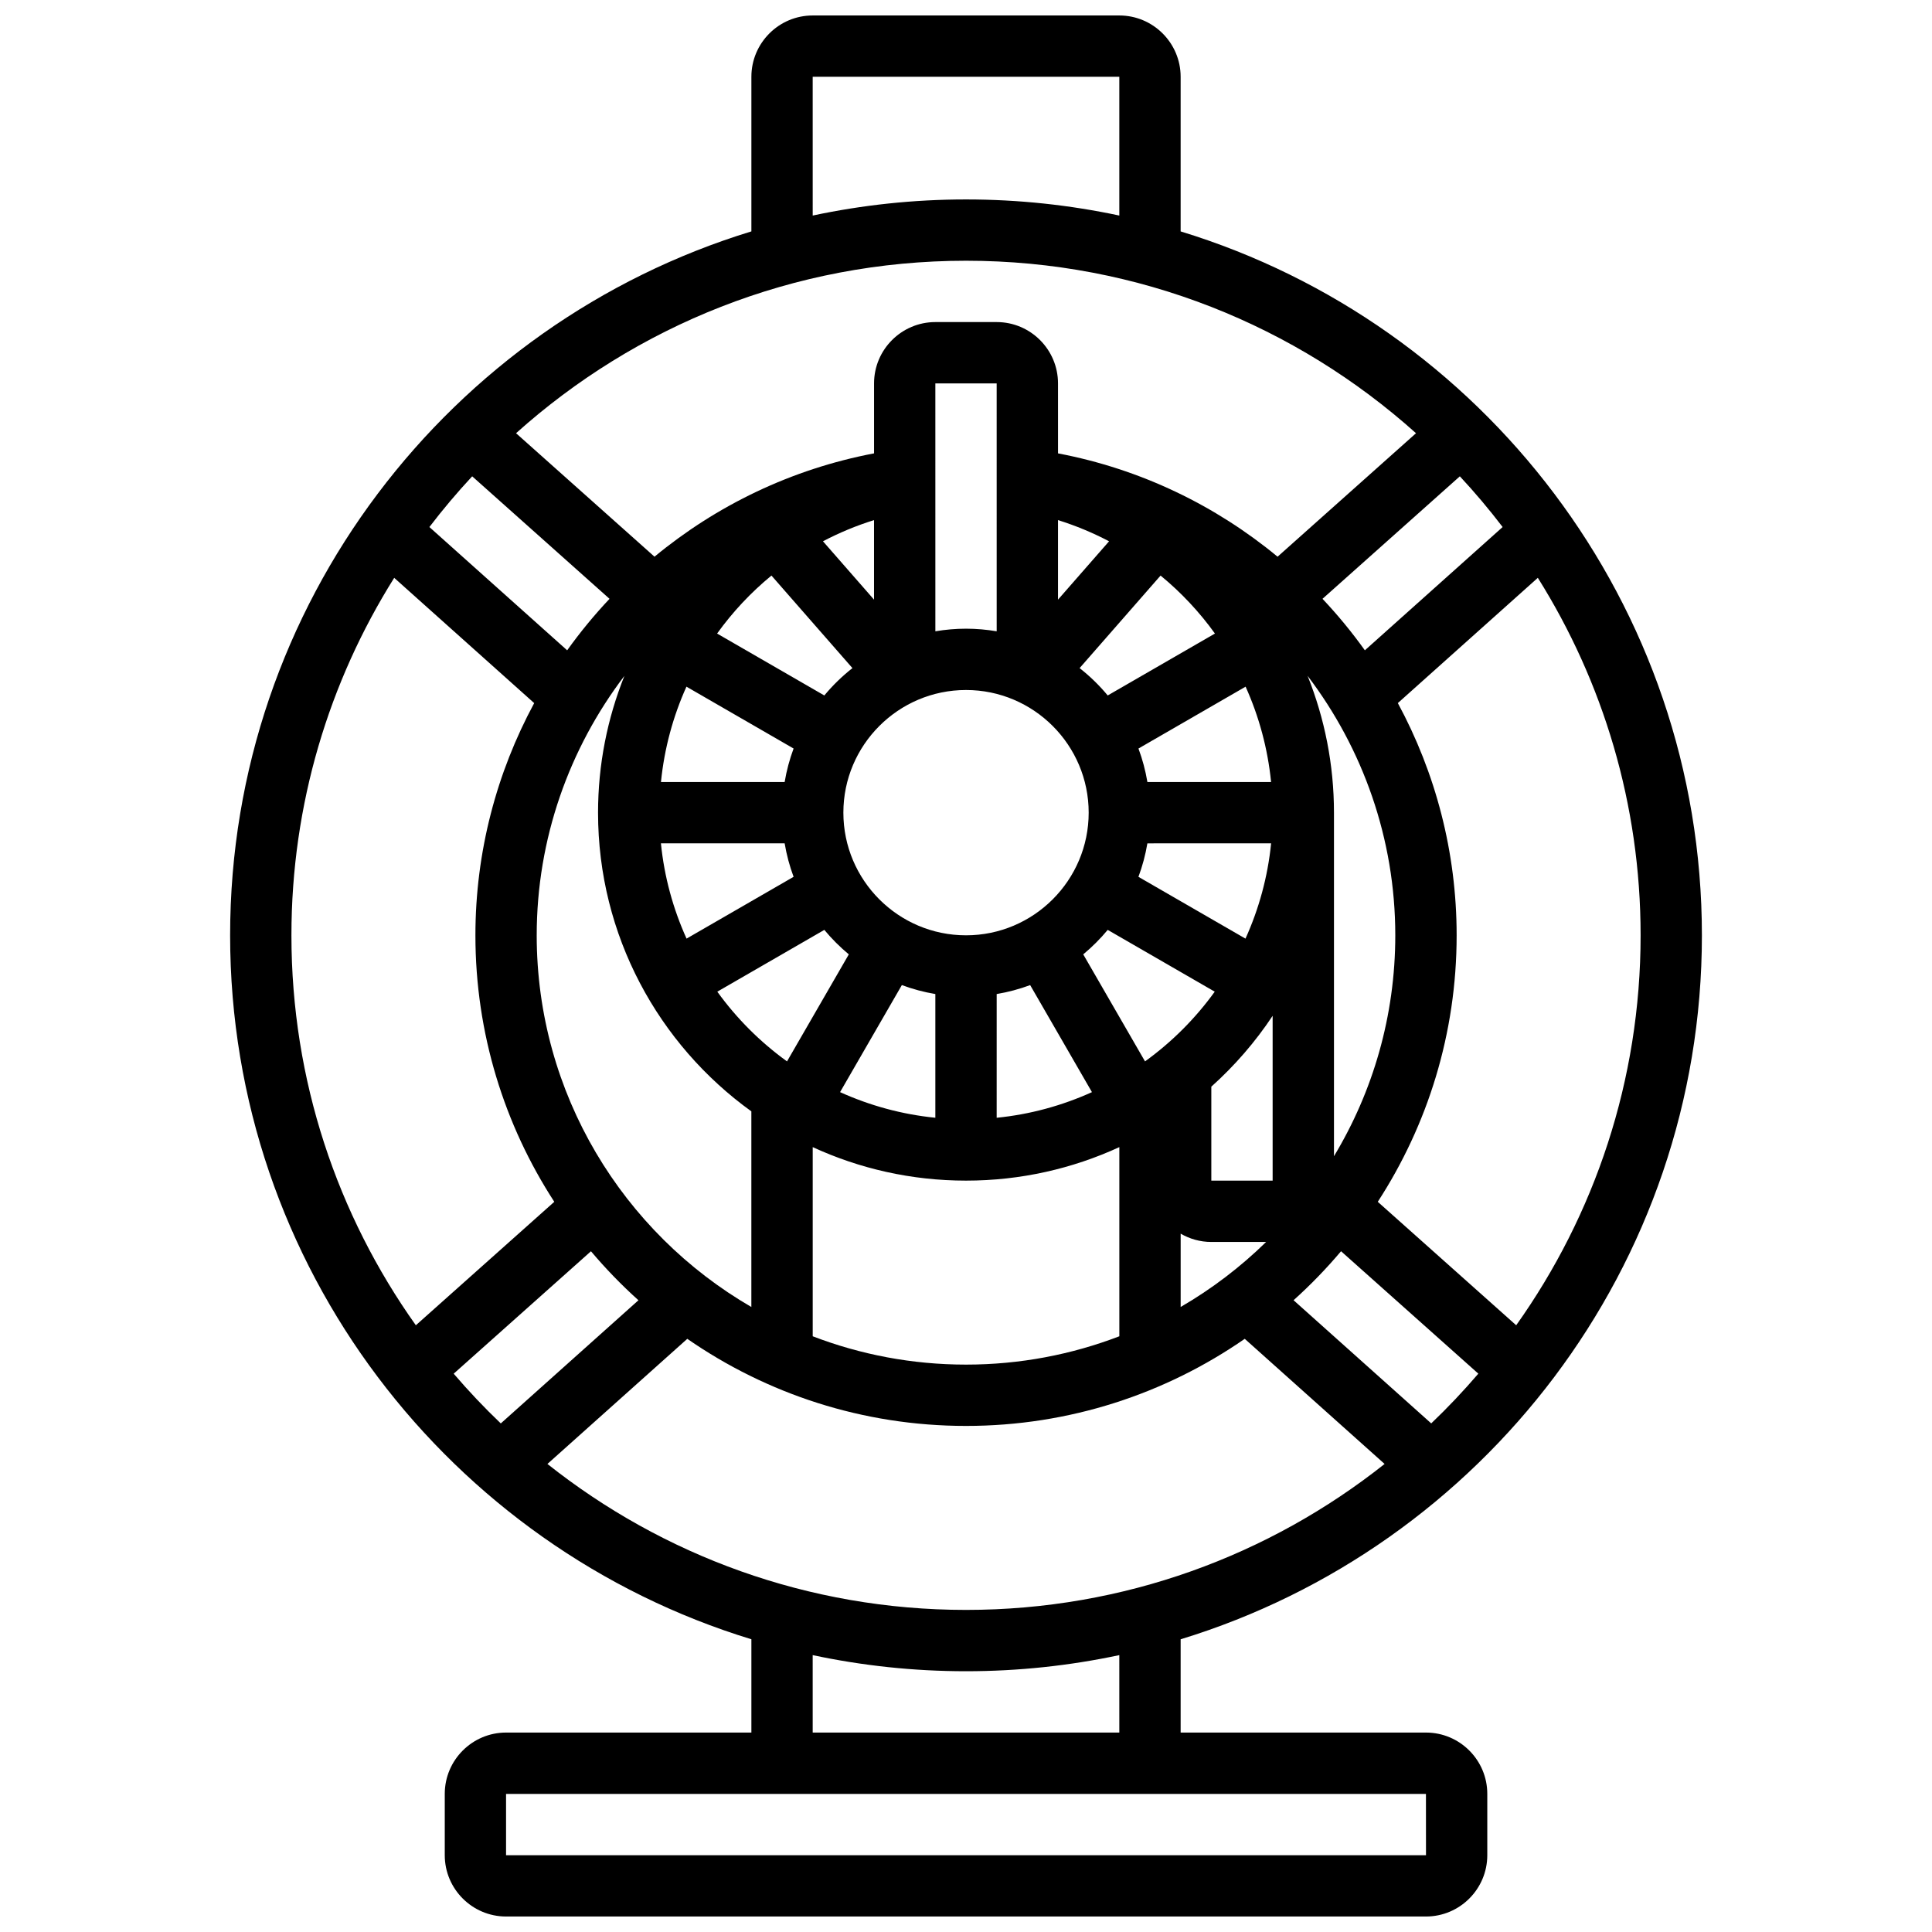 <?xml version="1.0" encoding="UTF-8"?>
<!-- Uploaded to: SVG Repo, www.svgrepo.com, Generator: SVG Repo Mixer Tools -->
<svg width="800px" height="800px" version="1.1" viewBox="144 144 512 512" xmlns="http://www.w3.org/2000/svg">
 <defs>
  <clipPath id="a">
   <path d="m204 148.09h392v503.81h-392z"/>
  </clipPath>
 </defs>
 <g clip-path="url(#a)">
  <path d="m521.89 603.15h-65.008v-24.723c79.875-24.402 138.14-98.797 138.14-186.55 0-87.754-58.27-162.15-138.14-186.55v-40.977c0-8.961-7.293-16.25-16.25-16.25h-81.258c-8.961 0-16.25 7.293-16.25 16.25v40.973c-79.879 24.406-138.14 98.801-138.14 186.55 0 87.758 58.266 162.15 138.14 186.55v24.723h-65.008c-8.961 0-16.25 7.293-16.25 16.25v16.25c0 8.961 7.293 16.25 16.25 16.25h243.78c8.961 0 16.25-7.293 16.25-16.25v-16.25c0.004-8.961-7.289-16.25-16.25-16.25zm-257.66-95.109 36.383-32.445c3.891 4.613 8.094 8.953 12.582 12.984l-36.48 32.641c-4.383-4.18-8.543-8.582-12.484-13.18zm45.246-184.93c-4.512 11.262-6.988 23.508-6.988 36.258 0 32.555 16.039 61.434 40.629 79.152v51.844c-33.977-19.699-56.883-56.469-56.883-98.492 0-25.609 8.621-49.531 23.242-68.762zm204.29 68.762c0 21.395-5.941 41.426-16.25 58.539v-91.043c0-12.75-2.481-24.996-6.988-36.262 14.617 19.234 23.238 43.156 23.238 68.766zm9.523 129.34-36.48-32.641c4.488-4.031 8.691-8.371 12.582-12.984l36.383 32.445c-3.941 4.602-8.105 9.004-12.484 13.18zm-58.277-64.336v-24.898c6.176-5.535 11.645-11.844 16.25-18.777v43.676zm-145.85-105.64c0.887-8.891 3.211-17.398 6.754-25.266l28.395 16.395c-1.059 2.844-1.855 5.809-2.371 8.871zm56.465-69.406v21.078l-13.531-15.465c4.285-2.254 8.809-4.137 13.531-5.613zm-5.723 39.223c-2.731 2.148-5.234 4.574-7.449 7.25l-28.418-16.406c4.109-5.715 8.953-10.887 14.406-15.367zm-2.402 38.309c0-17.922 14.582-32.504 32.504-32.504s32.504 14.582 32.504 32.504c0 17.922-14.582 32.504-32.504 32.504-17.926 0-32.504-14.578-32.504-32.504zm70.41-71.914-13.531 15.465v-21.082c4.723 1.477 9.25 3.359 13.531 5.617zm9.531 137.83-16.375-28.363c2.359-1.957 4.531-4.129 6.488-6.488l28.363 16.375c-5.129 7.106-11.371 13.348-18.477 18.477zm33.414-57.785c-0.891 8.922-3.246 17.41-6.793 25.25l-28.367-16.375c1.059-2.844 1.855-5.809 2.371-8.871zm-32.785-16.254c-0.516-3.062-1.312-6.031-2.371-8.871l28.395-16.395c3.543 7.867 5.867 16.375 6.754 25.266zm-10.516-22.938c-2.215-2.676-4.719-5.102-7.449-7.25l21.457-24.523c5.457 4.484 10.297 9.652 14.406 15.367zm-45.68 79.129v32.785c-8.922-0.891-17.41-3.246-25.25-6.793l16.375-28.367c2.848 1.062 5.812 1.859 8.875 2.375zm16.254 0c3.062-0.516 6.031-1.312 8.871-2.371l16.375 28.367c-7.84 3.547-16.328 5.902-25.25 6.793zm0-96.133c-2.644-0.445-5.356-0.691-8.125-0.691s-5.481 0.246-8.125 0.691l-0.004-65.695h16.25zm-56.191 56.195c0.516 3.062 1.312 6.031 2.371 8.871l-28.367 16.375c-3.547-7.84-5.902-16.332-6.793-25.25zm10.516 22.934c1.957 2.359 4.129 4.531 6.488 6.488l-16.375 28.363c-7.106-5.129-13.348-11.371-18.477-18.477zm37.551 66.449c14.492 0 28.254-3.184 40.629-8.879v50.129c-12.625 4.844-26.32 7.508-40.629 7.508s-28.004-2.664-40.629-7.508v-50.129c12.375 5.699 26.137 8.879 40.629 8.879zm56.879 14.055c2.394 1.391 5.164 2.199 8.125 2.199h14.523c-6.781 6.641-14.387 12.441-22.648 17.23zm25.684-179.4c-16.426-13.574-36.277-23.227-58.184-27.383l-0.004-18.547c0-8.961-7.293-16.25-16.25-16.25h-16.25c-8.961 0-16.25 7.293-16.25 16.25v18.543c-21.906 4.16-41.758 13.809-58.184 27.383l-36.691-32.723c31.656-28.402 73.469-45.707 119.25-45.707s87.59 17.305 119.25 45.711zm-156.43 207.27c20.992 14.547 46.449 23.082 73.867 23.082s52.871-8.539 73.863-23.082l37.062 33.16c-30.504 24.203-69.055 38.68-110.93 38.68-41.875 0-80.426-14.477-110.93-38.68zm219.67-3.594-36.688-32.719c13.215-20.352 20.902-44.602 20.902-70.621 0-22.113-5.625-43.117-15.582-61.547l37.098-33.195c17.246 27.488 27.238 59.969 27.238 94.742 0 38.473-12.215 74.141-32.969 103.34zm-3.598-211.54-36.508 32.668c-3.434-4.797-7.184-9.355-11.227-13.645l36.398-32.465c3.992 4.289 7.777 8.777 11.336 13.441zm-182.84-119.32h81.258v36.773c-13.105-2.789-26.695-4.269-40.625-4.269s-27.52 1.48-40.629 4.269zm-90.238 105.88 36.398 32.465c-4.043 4.289-7.793 8.848-11.227 13.645l-36.512-32.668c3.562-4.664 7.348-9.152 11.34-13.441zm-20.664 26.906 37.098 33.195c-9.953 18.426-15.578 39.434-15.578 61.543 0 26.016 7.688 50.27 20.902 70.617l-36.688 32.719c-20.758-29.195-32.973-64.863-32.973-103.34 0-34.773 9.992-67.254 27.238-94.738zm110.9 285.49c13.109 2.789 26.699 4.269 40.629 4.269 13.93 0 27.52-1.48 40.629-4.269l0.004 20.523h-81.258zm162.52 53.027h-243.78v-16.25h243.78l0.012 16.25h-0.012z"/>
 </g>
</svg>